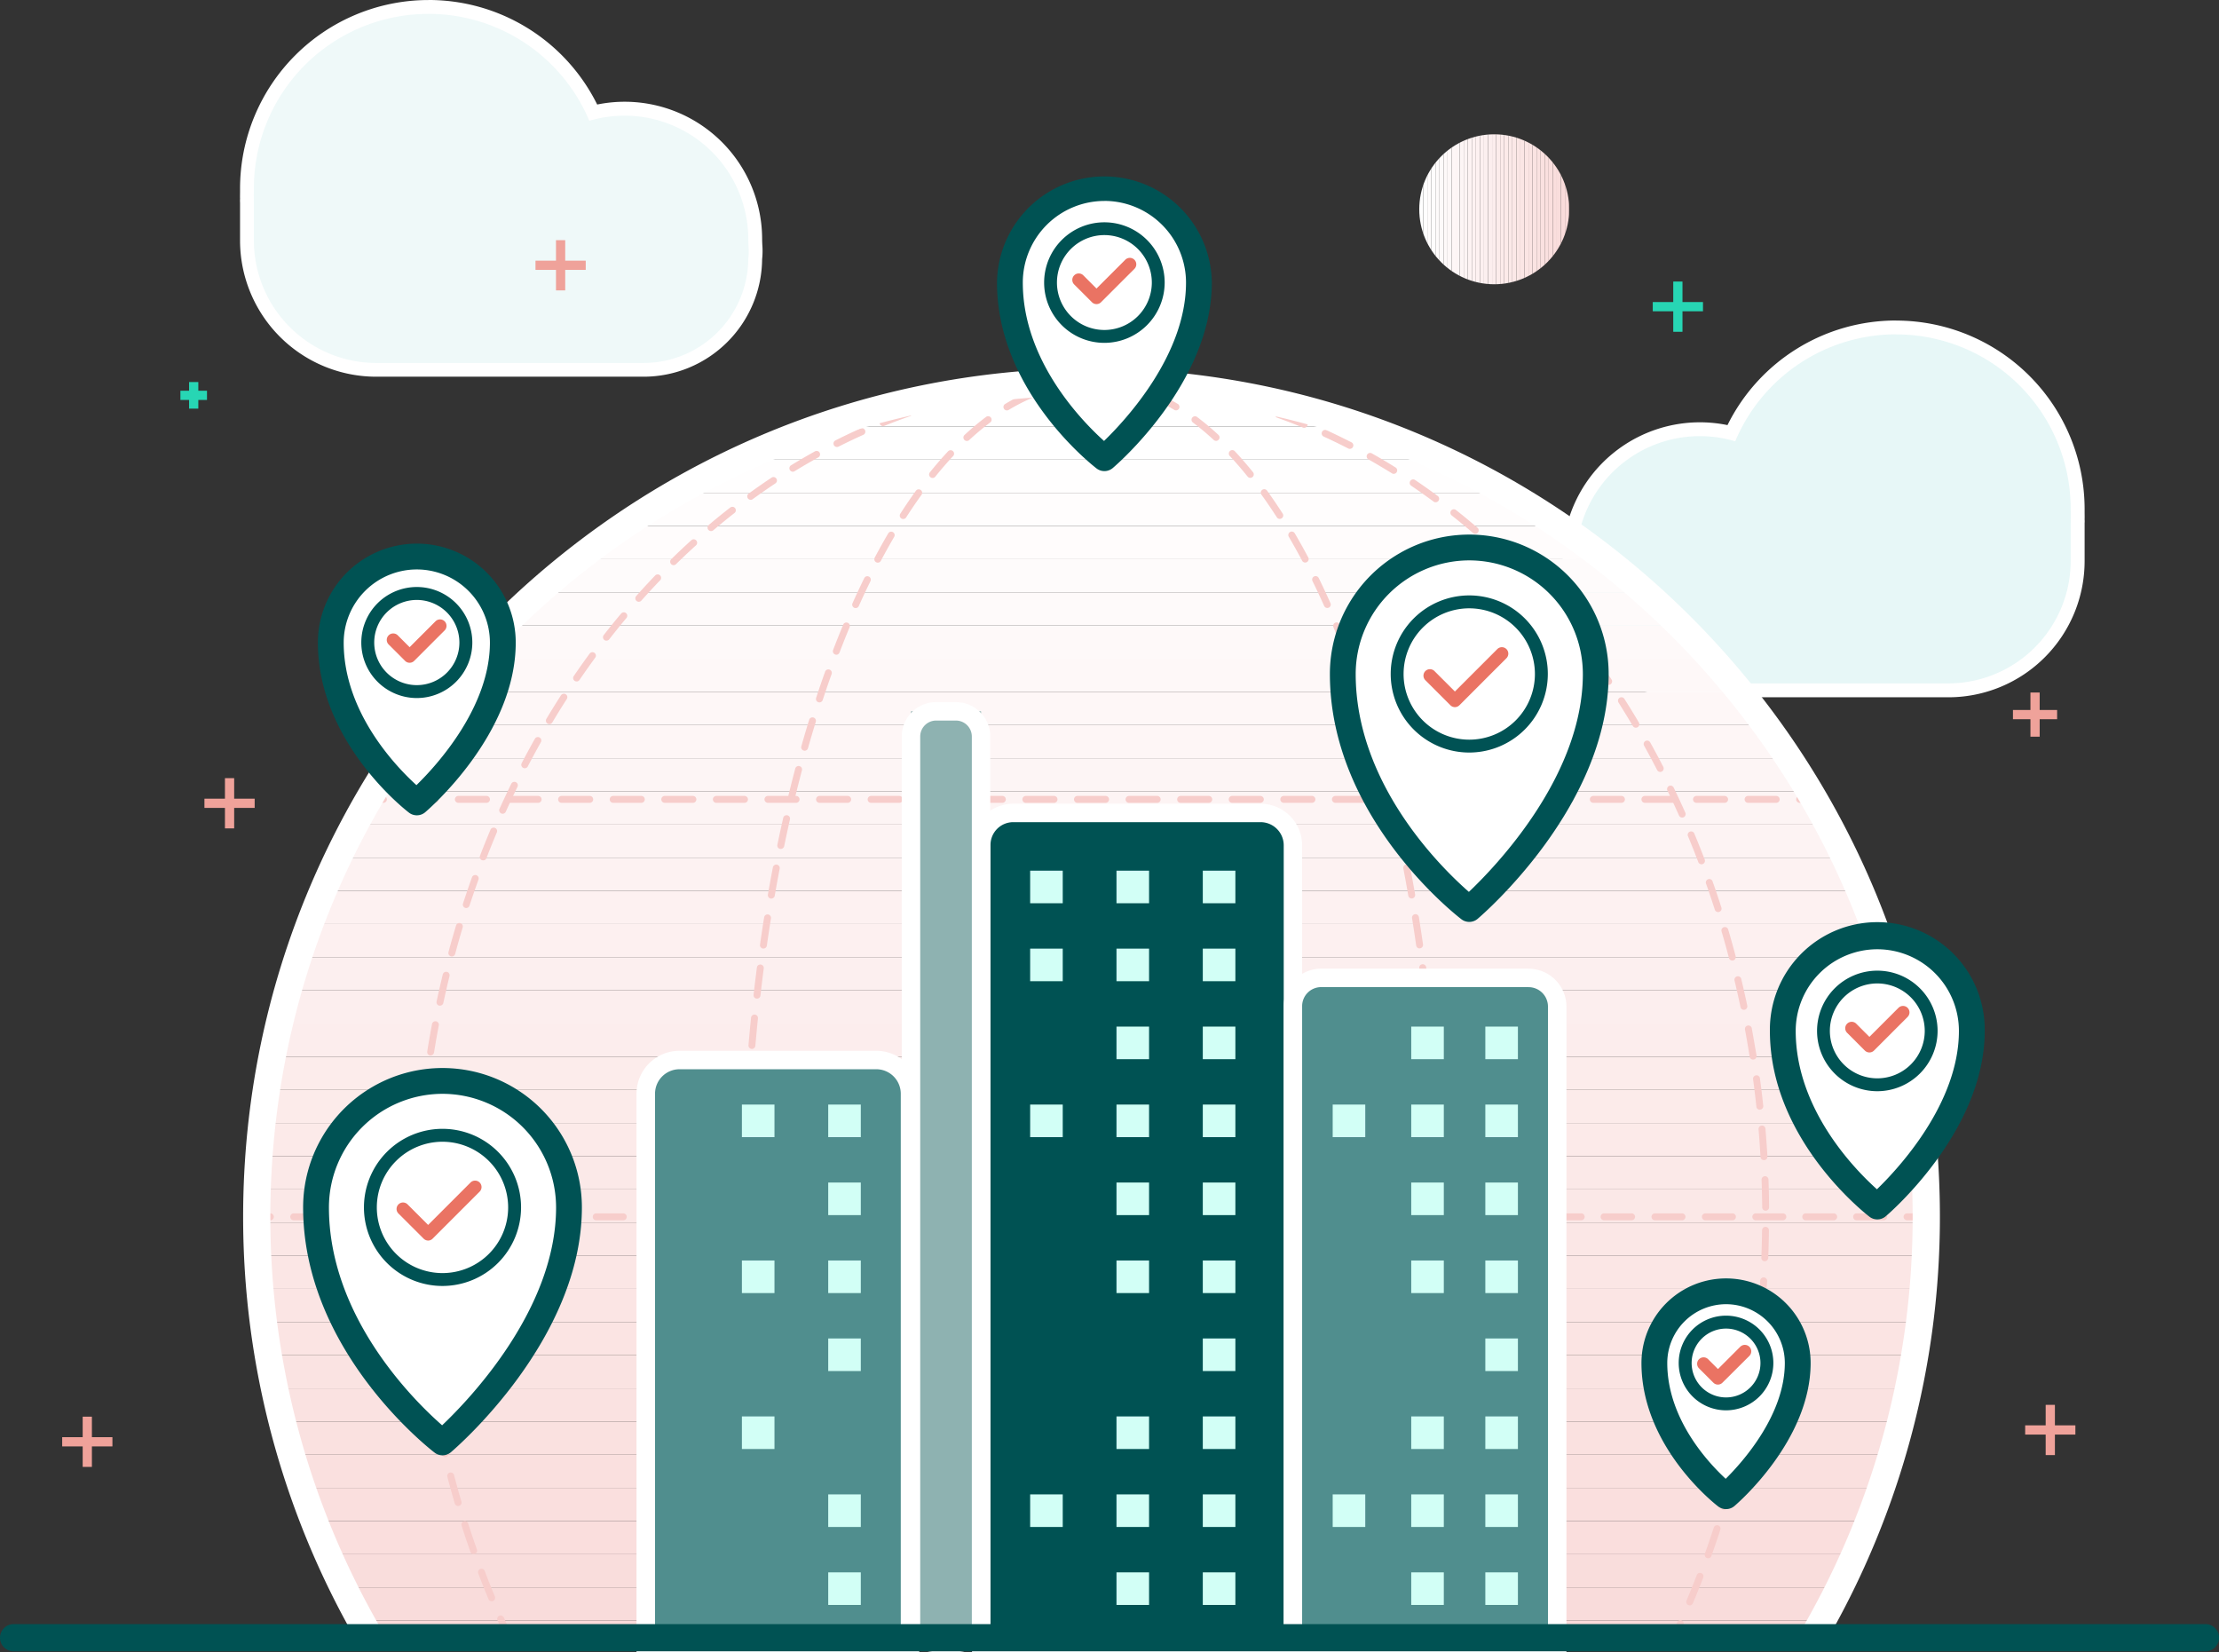 <svg viewBox="0 0 1399.09 1041.63" xmlns="http://www.w3.org/2000/svg" xmlns:xlink="http://www.w3.org/1999/xlink"><rect x="0" y="0" width="1399.09" height="1041.63" fill="#333333" stroke="none"/><clipPath id="a"><path d="m231.73 1029.32a523.89 523.89 0 0 1 -69.85-262.19c0-290.69 235.64-526.34 526.33-526.34s526.33 235.65 526.33 526.34a523.88 523.88 0 0 1 -70.5 263.31"/></clipPath><clipPath id="b"><circle cx="942.12" cy="131.94" r="47.27"/></clipPath><path d="m1059.83 435.23a70.41 70.41 0 0 1 -70.32-70 44.31 44.31 0 0 1 -.13-8.44c.06-1.28.13-2.56.13-3.86a82.31 82.31 0 0 1 102.12-79.87 114.4 114.4 0 0 1 218.37 47.78v2.24c0 1.44.06 2.94 0 4.47a10.93 10.93 0 0 1 0 2v.48 23.77a81.54 81.54 0 0 1 -81.44 81.45z" fill="#e7f7f7"/><path d="m1195.58 210.82a110 110 0 0 1 110 110c0 2.33.14 4.63 0 6.92a11.28 11.28 0 0 1 0 2.25v23.77a77.31 77.31 0 0 1 -77.08 77.08h-168.67a66.15 66.15 0 0 1 -66-65.95c-.6-3.91 0-7.91 0-12a77.94 77.94 0 0 1 100.24-74.67 110 110 0 0 1 101.47-67.44m0-8.72a118.51 118.51 0 0 0 -106.35 65.94 86.62 86.62 0 0 0 -104 84.89c0 1.15-.06 2.36-.13 3.64a49.33 49.33 0 0 0 .13 9 74.77 74.77 0 0 0 74.68 74.06h168.69a85.9 85.9 0 0 0 85.8-85.81v-23.78-.18a15.37 15.37 0 0 0 0-2.39c.06-1.56 0-3 0-4.45 0-.71 0-1.43 0-2.15a118.88 118.88 0 0 0 -118.78-118.73z" fill="#fff"/><path d="m237.15 233.13a81.53 81.53 0 0 1 -81.44-81.44v-23.77a3.64 3.64 0 0 0 0-.48 10.93 10.93 0 0 1 0-2c-.07-1.54 0-3 0-4.48 0-.74 0-1.49 0-2.23a114.4 114.4 0 0 1 218.29-47.73 82.31 82.31 0 0 1 102.12 79.88c0 1.29.07 2.58.13 3.85a43.51 43.51 0 0 1 -.13 8.44 70.4 70.4 0 0 1 -70.32 70z" fill="#eff9f9"/><path d="m270.09 8.73a110 110 0 0 1 101.47 67.43 78 78 0 0 1 100.24 74.68c0 4.07.6 8.07 0 12a66.15 66.15 0 0 1 -66 66h-168.65a77.31 77.31 0 0 1 -77.08-77.08v-23.84a11.38 11.38 0 0 1 0-2.26c-.14-2.29 0-4.59 0-6.91a110 110 0 0 1 110-110m0-8.73a118.88 118.88 0 0 0 -118.72 118.73v2.14c0 1.43-.06 2.89 0 4.45a15.37 15.37 0 0 0 0 2.39v.25 23.71a85.9 85.9 0 0 0 85.8 85.8h168.69a74.76 74.76 0 0 0 74.68-74.05 48.46 48.46 0 0 0 .13-9c-.06-1.29-.12-2.49-.12-3.64a86.67 86.67 0 0 0 -104-84.9 118.51 118.51 0 0 0 -106.44-65.9z" fill="#fff"/><g clip-path="url(#a)"><path d="m161.88 240.79h1052.67v28.09h-1052.67z" fill="#fff"/><path d="m161.88 268.88h1052.67v20.91h-1052.67z" fill="#fff"/><path d="m161.88 289.79h1052.67v20.91h-1052.67z" fill="#fffefe"/><path d="m161.88 310.7h1052.67v20.91h-1052.67z" fill="#fffdfd"/><path d="m161.88 331.61h1052.67v20.91h-1052.67z" fill="#fffcfc"/><path d="m161.88 352.52h1052.67v20.91h-1052.67z" fill="#fefbfb"/><path d="m161.88 373.43h1052.67v20.91h-1052.67z" fill="#fefafa"/><path d="m161.88 394.34h1052.67v20.91h-1052.67z" fill="#fef9f9"/><path d="m161.88 415.25h1052.67v20.91h-1052.67z" fill="#fef8f8"/><path d="m161.88 436.16h1052.67v20.91h-1052.67z" fill="#fef7f7"/><path d="m161.88 457.07h1052.67v20.91h-1052.67z" fill="#fef6f6"/><path d="m161.88 477.99h1052.67v20.91h-1052.67z" fill="#fdf5f5"/><path d="m161.88 498.9h1052.67v20.91h-1052.67z" fill="#fdf4f4"/><path d="m161.88 519.81h1052.67v20.91h-1052.67z" fill="#fdf3f3"/><path d="m161.88 540.72h1052.67v20.91h-1052.67z" fill="#fdf2f2"/><path d="m161.88 561.63h1052.67v20.91h-1052.67z" fill="#fdf1f1"/><path d="m161.88 582.54h1052.67v20.91h-1052.67z" fill="#fdf0f0"/><path d="m161.88 603.45h1052.67v20.91h-1052.67z" fill="#fcefef"/><path d="m161.88 624.36h1052.67v20.91h-1052.67z" fill="#fceeee"/><path d="m161.88 645.27h1052.67v20.91h-1052.67z" fill="#fceded"/><path d="m161.88 666.18h1052.67v20.91h-1052.67z" fill="#fceceb"/><path d="m161.88 687.09h1052.67v20.91h-1052.67z" fill="#fcebea"/><path d="m161.88 708h1052.67v20.91h-1052.67z" fill="#fceae9"/><path d="m161.88 728.91h1052.67v20.91h-1052.67z" fill="#fbe9e8"/><path d="m161.88 749.82h1052.67v20.91h-1052.67z" fill="#fbe8e7"/><path d="m161.88 770.74h1052.67v20.91h-1052.67z" fill="#fbe7e6"/><path d="m161.88 791.65h1052.67v20.91h-1052.67z" fill="#fbe6e5"/><path d="m161.88 812.56h1052.67v20.91h-1052.67z" fill="#fbe5e4"/><path d="m161.88 833.47h1052.67v20.91h-1052.67z" fill="#fbe4e3"/><path d="m161.88 854.38h1052.67v20.91h-1052.67z" fill="#fae3e2"/><path d="m161.88 875.29h1052.67v20.91h-1052.67z" fill="#fae2e1"/><path d="m161.88 896.2h1052.67v20.91h-1052.67z" fill="#fae1e0"/><path d="m161.88 917.11h1052.67v20.91h-1052.67z" fill="#fae0df"/><path d="m161.88 938.02h1052.67v20.91h-1052.67z" fill="#fadfde"/><path d="m161.88 958.93h1052.67v20.91h-1052.67z" fill="#fadedd"/><path d="m161.88 979.84h1052.67v20.91h-1052.67z" fill="#f9dddc"/><path d="m161.88 1000.75h1052.67v20.91h-1052.67z" fill="#f9dcdb"/><path d="m161.88 1021.66h1052.67v8.77h-1052.67z" fill="#f9dbda"/></g><path d="m498.76 1032.5a2.19 2.19 0 0 1 -2.12-1.67c-.68-2.82-1.34-5.65-2-8.51a2.18 2.18 0 0 1 4.25-1c.66 2.83 1.32 5.65 2 8.46a2.18 2.18 0 0 1 -1.62 2.63 2.22 2.22 0 0 1 -.51.09z" fill="#f7cdcb"/><path d="m882.79 1009.9a2.4 2.4 0 0 1 -.46 0 2.18 2.18 0 0 1 -1.68-2.59q1.8-8.4 3.48-17a2.18 2.18 0 1 1 4.28.83q-1.68 8.63-3.49 17.06a2.19 2.19 0 0 1 -2.13 1.7zm-389.16 0a2.18 2.18 0 0 1 -2.13-1.72q-1.81-8.45-3.49-17.07a2.18 2.18 0 1 1 4.28-.83q1.68 8.58 3.47 17a2.17 2.17 0 0 1 -1.67 2.59 1.85 1.85 0 0 1 -.46.02zm395.31-31.25h-.39a2.19 2.19 0 0 1 -1.76-2.54q1.53-8.46 2.94-17.09a2.18 2.18 0 1 1 4.3.71q-1.41 8.65-2.94 17.16a2.18 2.18 0 0 1 -2.15 1.75zm-401.46 0a2.18 2.18 0 0 1 -2.15-1.79q-1.53-8.51-2.94-17.16a2.18 2.18 0 1 1 4.3-.7q1.41 8.61 2.94 17.09a2.19 2.19 0 0 1 -1.77 2.53zm406.64-31.42h-.33a2.19 2.19 0 0 1 -1.84-2.48q1.27-8.52 2.43-17.17a2.18 2.18 0 1 1 4.32.57q-1.16 8.68-2.43 17.24a2.18 2.18 0 0 1 -2.15 1.82zm-411.82 0a2.17 2.17 0 0 1 -2.15-1.86q-1.27-8.55-2.43-17.24a2.18 2.18 0 0 1 4.32-.57q1.15 8.65 2.42 17.17a2.18 2.18 0 0 1 -1.83 2.48 1.83 1.83 0 0 1 -.33-.01zm416.06-31.56h-.26a2.18 2.18 0 0 1 -1.91-2.42q1-8.57 1.94-17.24a2.18 2.18 0 1 1 4.34.46q-.91 8.7-1.94 17.29a2.2 2.2 0 0 1 -2.17 1.88zm-420.3 0a2.19 2.19 0 0 1 -2.17-1.92q-1-8.58-1.94-17.29a2.18 2.18 0 0 1 4.34-.46q.91 8.67 1.94 17.23a2.19 2.19 0 0 1 -1.91 2.43zm-3.36-31.67a2.18 2.18 0 0 1 -2.17-2q-.79-8.61-1.47-17.33a2.18 2.18 0 0 1 2-2.35 2.23 2.23 0 0 1 2.34 2q.69 8.69 1.47 17.27a2.19 2.19 0 0 1 -2 2.38zm427 0h-.2a2.18 2.18 0 0 1 -2-2.37c.52-5.73 1-11.49 1.46-17.29a2.16 2.16 0 0 1 2.35-2 2.18 2.18 0 0 1 2 2.34q-.69 8.73-1.48 17.35a2.18 2.18 0 0 1 -2.11 1.97zm-429.51-31.78a2.18 2.18 0 0 1 -2.17-2q-.57-8.64-1-17.37a2.18 2.18 0 0 1 2.06-2.29 2.14 2.14 0 0 1 2.3 2.06q.45 8.71 1 17.31a2.17 2.17 0 0 1 -2 2.32zm432 0h-.15a2.18 2.18 0 0 1 -2-2.32q.56-8.61 1-17.32a2.18 2.18 0 1 1 4.35.23q-.45 8.73-1 17.38a2.18 2.18 0 0 1 -2.16 2.01zm-433.68-31.8a2.17 2.17 0 0 1 -2.17-2.09c-.24-5.78-.43-11.57-.58-17.4a2.18 2.18 0 0 1 4.36-.11q.22 8.7.58 17.33a2.2 2.2 0 0 1 -2.1 2.27zm435.4 0h-.09a2.18 2.18 0 0 1 -2.09-2.27c.22-5.75.42-11.53.57-17.34a2.22 2.22 0 0 1 2.24-2.12 2.17 2.17 0 0 1 2.12 2.24q-.23 8.75-.57 17.39a2.18 2.18 0 0 1 -2.18 2.05zm-436.27-31.83a2.19 2.19 0 0 1 -2.18-2.15q-.13-8.67-.14-17.41a2.17 2.17 0 0 1 2.17-2.18 2.18 2.18 0 0 1 2.18 2.18q0 8.7.14 17.34a2.18 2.18 0 0 1 -2.15 2.22zm437.14-.07a2.19 2.19 0 0 1 -2.15-2.21q.12-8.65.14-17.35a2.18 2.18 0 0 1 2.18-2.18 2.17 2.17 0 0 1 2.15 2.22q0 8.74-.14 17.41a2.18 2.18 0 0 1 -2.18 2.11zm-437.22-31.79a2.18 2.18 0 0 1 -2.16-2.21q.08-8.73.28-17.4a2.26 2.26 0 0 1 2.22-2.12 2.19 2.19 0 0 1 2.13 2.23q-.21 8.64-.29 17.35a2.19 2.19 0 0 1 -2.18 2.15zm437.3-.08a2.18 2.18 0 0 1 -2.18-2.16q-.09-8.72-.29-17.34a2.19 2.19 0 0 1 4.37-.11q.19 8.67.28 17.4a2.18 2.18 0 0 1 -2.16 2.21zm-436.59-31.77h-.08a2.19 2.19 0 0 1 -2.1-2.26q.3-8.73.72-17.39a2.12 2.12 0 0 1 2.29-2.08 2.19 2.19 0 0 1 2.07 2.29q-.42 8.63-.72 17.33a2.19 2.19 0 0 1 -2.18 2.11zm435.88-.08a2.18 2.18 0 0 1 -2.18-2.1q-.3-8.72-.72-17.34a2.18 2.18 0 0 1 2.07-2.28 2.24 2.24 0 0 1 2.29 2.07q.42 8.65.72 17.39a2.18 2.18 0 0 1 -2.1 2.26zm-434.37-31.75h-.14a2.19 2.19 0 0 1 -2-2.31c.35-5.83.74-11.61 1.17-17.38a2.18 2.18 0 1 1 4.35.33q-.68 8.61-1.16 17.31a2.18 2.18 0 0 1 -2.22 2.05zm432.86-.05a2.19 2.19 0 0 1 -2.18-2.06q-.53-8.68-1.17-17.3a2.18 2.18 0 0 1 4.35-.33q.65 8.64 1.18 17.37a2.19 2.19 0 0 1 -2.05 2.31zm-430.53-31.73h-.19a2.17 2.17 0 0 1 -2-2.36q.75-8.71 1.63-17.33a2.18 2.18 0 0 1 4.34.44q-.87 8.58-1.63 17.27a2.18 2.18 0 0 1 -2.15 1.98zm428.19-.07a2.19 2.19 0 0 1 -2.17-2q-.75-8.69-1.62-17.27a2.18 2.18 0 0 1 4.34-.45q.87 8.63 1.63 17.34a2.17 2.17 0 0 1 -2 2.36zm-425-31.63h-.25a2.17 2.17 0 0 1 -1.92-2.41q1-8.7 2.11-17.29a2.18 2.18 0 0 1 4.32.56q-1.11 8.55-2.09 17.22a2.19 2.19 0 0 1 -2.18 1.92zm421.83-.08a2.18 2.18 0 0 1 -2.17-1.93q-1-8.67-2.1-17.22a2.18 2.18 0 0 1 4.33-.56q1.11 8.58 2.11 17.29a2.19 2.19 0 0 1 -1.92 2.41zm-417.78-31.49a1.63 1.63 0 0 1 -.31 0 2.18 2.18 0 0 1 -1.85-2.46q1.24-8.68 2.6-17.22a2.18 2.18 0 0 1 4.31.68q-1.37 8.5-2.59 17.16a2.19 2.19 0 0 1 -2.16 1.84zm413.71-.07a2.19 2.19 0 0 1 -2.16-1.93q-1.23-8.64-2.59-17.15a2.18 2.18 0 0 1 4.31-.68q1.35 8.53 2.6 17.22a2.18 2.18 0 0 1 -1.85 2.46 1.63 1.63 0 0 1 -.31.05zm-408.73-31.44a2.43 2.43 0 0 1 -.38 0 2.18 2.18 0 0 1 -1.78-2.52q1.5-8.64 3.13-17.13a2.18 2.18 0 1 1 4.29.82q-1.62 8.45-3.12 17.06a2.17 2.17 0 0 1 -2.14 1.77zm403.75-.07a2.18 2.18 0 0 1 -2.15-1.8q-1.48-8.61-3.11-17.06a2.18 2.18 0 1 1 4.28-.83q1.64 8.49 3.14 17.14a2.19 2.19 0 0 1 -1.78 2.52 2.43 2.43 0 0 1 -.38.03zm-397.81-31.23a2.25 2.25 0 0 1 -.44 0 2.19 2.19 0 0 1 -1.7-2.58q1.78-8.61 3.69-17a2.18 2.18 0 0 1 4.25 1q-1.89 8.37-3.66 16.94a2.19 2.19 0 0 1 -2.14 1.64zm391.86-.07a2.18 2.18 0 0 1 -2.13-1.74c-1.18-5.7-2.41-11.36-3.67-16.94a2.18 2.18 0 0 1 4.26-1q1.9 8.43 3.68 17a2.18 2.18 0 0 1 -1.69 2.58 2.28 2.28 0 0 1 -.45.1zm-384.88-31a2.37 2.37 0 0 1 -.52-.06 2.18 2.18 0 0 1 -1.6-2.64q2.07-8.55 4.28-16.89a2.18 2.18 0 0 1 4.22 1.11q-2.2 8.31-4.26 16.81a2.19 2.19 0 0 1 -2.12 1.66zm377.9-.08a2.18 2.18 0 0 1 -2.11-1.66q-2.07-8.5-4.27-16.81a2.18 2.18 0 0 1 1.56-2.66 2.15 2.15 0 0 1 2.66 1.55q2.21 8.34 4.28 16.89a2.17 2.17 0 0 1 -1.6 2.63 2.31 2.31 0 0 1 -.52.02zm-369.81-30.75a2 2 0 0 1 -.59-.09 2.18 2.18 0 0 1 -1.51-2.69q2.4-8.47 4.94-16.72a2.18 2.18 0 0 1 4.17 1.29q-2.52 8.19-4.91 16.62a2.19 2.19 0 0 1 -2.1 1.59zm361.72-.07a2.19 2.19 0 0 1 -2.1-1.59c-1.56-5.53-3.21-11.12-4.91-16.62a2.18 2.18 0 0 1 4.17-1.29c1.71 5.54 3.37 11.16 4.94 16.72a2.18 2.18 0 0 1 -1.51 2.69 2 2 0 0 1 -.59.09zm-352.41-30.4a2.25 2.25 0 0 1 -.68-.11 2.18 2.18 0 0 1 -1.39-2.76c1.83-5.57 3.73-11.12 5.65-16.49a2.18 2.18 0 0 1 4.11 1.47c-1.91 5.34-3.8 10.85-5.62 16.39a2.19 2.19 0 0 1 -2.07 1.5zm343.1-.07a2.17 2.17 0 0 1 -2.07-1.5c-1.83-5.54-3.72-11.05-5.63-16.39a2.18 2.18 0 1 1 4.11-1.47c1.92 5.37 3.83 10.92 5.66 16.49a2.19 2.19 0 0 1 -1.39 2.76 2.35 2.35 0 0 1 -.68.11zm-332.44-30a2.14 2.14 0 0 1 -.78-.14 2.19 2.19 0 0 1 -1.26-2.82c2.1-5.49 4.28-10.94 6.47-16.2a2.18 2.18 0 0 1 4 1.68c-2.18 5.22-4.34 10.63-6.42 16.08a2.19 2.19 0 0 1 -2.01 1.44zm321.77-.07a2.19 2.19 0 0 1 -2-1.4c-2.06-5.41-4.23-10.82-6.42-16.08a2.18 2.18 0 0 1 4-1.68c2.21 5.31 4.38 10.76 6.47 16.2a2.19 2.19 0 0 1 -1.26 2.82 2.14 2.14 0 0 1 -.79.18zm-309.58-29.32a2.16 2.16 0 0 1 -.89-.19 2.19 2.19 0 0 1 -1.1-2.89c2.4-5.35 4.89-10.67 7.4-15.8a2.18 2.18 0 1 1 3.92 1.92c-2.49 5.08-5 10.36-7.34 15.67a2.18 2.18 0 0 1 -1.99 1.29zm297.39-.07a2.18 2.18 0 0 1 -2-1.29c-2.39-5.32-4.85-10.59-7.35-15.67a2.18 2.18 0 1 1 3.92-1.92c2.51 5.12 5 10.44 7.41 15.81a2.18 2.18 0 0 1 -2 3.07zm-283.44-28.57a2.18 2.18 0 0 1 -1.93-3.2c2.77-5.21 5.63-10.34 8.51-15.26a2.18 2.18 0 1 1 3.76 2.21c-2.85 4.86-5.68 9.94-8.41 15.09a2.18 2.18 0 0 1 -1.93 1.16zm269.49-.07a2.2 2.2 0 0 1 -1.94-1.16c-2.73-5.15-5.56-10.23-8.41-15.09a2.18 2.18 0 1 1 3.76-2.21c2.88 4.92 5.75 10.05 8.51 15.26a2.19 2.19 0 0 1 -.9 2.95 2.23 2.23 0 0 1 -1.02.25zm-253.46-27.45a2.23 2.23 0 0 1 -1.18-.34 2.18 2.18 0 0 1 -.65-3c3.21-5 6.52-9.88 9.83-14.46a2.18 2.18 0 0 1 3.54 2.55c-3.27 4.52-6.53 9.32-9.7 14.27a2.18 2.18 0 0 1 -1.84.98zm237.42-.07a2.17 2.17 0 0 1 -1.84-1c-3.18-4.94-6.44-9.74-9.71-14.26a2.18 2.18 0 0 1 3.54-2.56c3.31 4.59 6.62 9.46 9.84 14.46a2.18 2.18 0 0 1 -1.83 3.36zm-218.9-25.81a2.14 2.14 0 0 1 -1.37-.48 2.18 2.18 0 0 1 -.33-3.07c3.75-4.66 7.61-9.12 11.47-13.25a2.18 2.18 0 0 1 3.19 3c-3.79 4.05-7.58 8.43-11.26 13a2.17 2.17 0 0 1 -1.7.8zm200.33-.06a2.18 2.18 0 0 1 -1.7-.81c-3.7-4.6-7.49-9-11.26-13a2.18 2.18 0 0 1 3.19-3c3.84 4.12 7.7 8.57 11.47 13.25a2.18 2.18 0 0 1 -1.7 3.55zm-178.71-23.26a2.18 2.18 0 0 1 -1.49-3.78 173.22 173.22 0 0 1 13.46-11.29 2.19 2.19 0 1 1 2.63 3.49 164.5 164.5 0 0 0 -13.12 11 2.16 2.16 0 0 1 -1.48.58zm157.12-.06a2.19 2.19 0 0 1 -1.49-.58 167 167 0 0 0 -13.12-11 2.18 2.18 0 0 1 2.62-3.49 173.69 173.69 0 0 1 13.47 11.29 2.18 2.18 0 0 1 -1.48 3.78zm-131.87-19.2a2.18 2.18 0 0 1 -1.13-4.05 121.7 121.7 0 0 1 15.69-8 2.18 2.18 0 1 1 1.69 4 118.75 118.75 0 0 0 -15.12 7.73 2.1 2.1 0 0 1 -1.13.32zm106.6-.05a2.15 2.15 0 0 1 -1.12-.31 119 119 0 0 0 -15.15-7.73 2.18 2.18 0 0 1 1.69-4 121.86 121.86 0 0 1 15.71 8 2.18 2.18 0 0 1 -1.13 4.05zm-77.56-12.51a2.18 2.18 0 0 1 -.56-4.29 98.15 98.15 0 0 1 17.42-3 2.18 2.18 0 1 1 .35 4.35 93.13 93.13 0 0 0 -16.65 2.86 2.15 2.15 0 0 1 -.56.08zm48.5 0a2.24 2.24 0 0 1 -.57-.08 93.61 93.61 0 0 0 -16.63-2.84 2.18 2.18 0 0 1 -2-2.34 2.15 2.15 0 0 1 2.35-2 97.12 97.12 0 0 1 17.41 3 2.18 2.18 0 0 1 -.55 4.29z" fill="#f7cdcb"/><path d="m877.52 1033.09a2.31 2.31 0 0 1 -.52-.06 2.18 2.18 0 0 1 -1.61-2.63c.68-2.8 1.34-5.63 2-8.47a2.18 2.18 0 0 1 4.25 1c-.66 2.85-1.33 5.69-2 8.5a2.17 2.17 0 0 1 -2.12 1.66z" fill="#f7cdcb"/><path d="m319.3 1030.78a2.19 2.19 0 0 1 -2-1.26c-1.22-2.65-2.43-5.3-3.62-8a2.18 2.18 0 1 1 4-1.77c1.18 2.65 2.37 5.29 3.59 7.91a2.19 2.19 0 0 1 -1.06 2.9 2.15 2.15 0 0 1 -.91.22z" fill="#f7cdcb"/><path d="m1065.37 1012.09a2.1 2.1 0 0 1 -.84-.17 2.2 2.2 0 0 1 -1.17-2.86c2.21-5.26 4.39-10.66 6.48-16.07a2.16 2.16 0 0 1 2.82-1.25 2.19 2.19 0 0 1 1.25 2.82c-2.1 5.45-4.3 10.9-6.53 16.19a2.17 2.17 0 0 1 -2.01 1.34zm-755.37-2.57a2.17 2.17 0 0 1 -2-1.35c-2.22-5.35-4.39-10.81-6.45-16.21a2.18 2.18 0 1 1 4.08-1.55c2 5.36 4.19 10.78 6.4 16.09a2.18 2.18 0 0 1 -1.18 2.85 2.07 2.07 0 0 1 -.85.17zm767-27.16a2.33 2.33 0 0 1 -.73-.12 2.18 2.18 0 0 1 -1.32-2.79c1.94-5.43 3.82-11 5.6-16.41a2.18 2.18 0 0 1 4.15 1.35c-1.79 5.5-3.69 11.06-5.64 16.53a2.18 2.18 0 0 1 -2.13 1.44zm-778.36-2.6a2.18 2.18 0 0 1 -2.06-1.46c-1.92-5.44-3.79-11-5.56-16.54a2.18 2.18 0 0 1 4.15-1.33c1.76 5.49 3.62 11 5.52 16.42a2.17 2.17 0 0 1 -1.33 2.78 2 2 0 0 1 -.79.13zm788.3-27.7a1.94 1.94 0 0 1 -.62-.09 2.18 2.18 0 0 1 -1.47-2.71c1.65-5.54 3.24-11.15 4.73-16.68a2.18 2.18 0 1 1 4.21 1.13c-1.5 5.57-3.1 11.22-4.76 16.8a2.18 2.18 0 0 1 -2.16 1.55zm-798.1-2.63a2.19 2.19 0 0 1 -2.1-1.57c-1.63-5.55-3.2-11.2-4.68-16.81a2.18 2.18 0 0 1 4.22-1.11c1.47 5.57 3 11.18 4.65 16.69a2.18 2.18 0 0 1 -1.48 2.71 2.15 2.15 0 0 1 -.68.09zm806.44-28.15a2.31 2.31 0 0 1 -.52-.06 2.18 2.18 0 0 1 -1.6-2.64c1.36-5.62 2.66-11.3 3.85-16.9a2.18 2.18 0 1 1 4.27.91c-1.21 5.64-2.51 11.37-3.89 17a2.17 2.17 0 0 1 -2.18 1.69zm-814.64-2.66a2.18 2.18 0 0 1 -2.12-1.68c-1.34-5.62-2.62-11.35-3.81-17a2.18 2.18 0 0 1 4.27-.89c1.18 5.63 2.45 11.31 3.79 16.9a2.18 2.18 0 0 1 -1.62 2.63 2.22 2.22 0 0 1 -.58.04zm821.37-28.52a2 2 0 0 1 -.41 0 2.17 2.17 0 0 1 -1.73-2.55c1.07-5.62 2.07-11.37 3-17.07a2.18 2.18 0 0 1 4.31.69c-.93 5.75-1.94 11.54-3 17.2a2.18 2.18 0 0 1 -2.24 1.73zm-828-2.67a2.18 2.18 0 0 1 -2.14-1.78c-1.05-5.69-2-11.47-2.94-17.2a2.18 2.18 0 1 1 4.31-.67c.89 5.68 1.88 11.43 2.92 17.08a2.18 2.18 0 0 1 -1.75 2.54 2.6 2.6 0 0 1 -.41.03zm833.12-28.8h-.3a2.19 2.19 0 0 1 -1.86-2.46c.79-5.71 1.51-11.5 2.14-17.21a2.18 2.18 0 0 1 4.33.48c-.63 5.75-1.35 11.58-2.15 17.32a2.18 2.18 0 0 1 -2.2 1.87zm-838.13-2.63a2.19 2.19 0 0 1 -2.16-1.89c-.76-5.71-1.46-11.54-2.08-17.32a2.18 2.18 0 0 1 4.34-.46c.61 5.74 1.31 11.53 2.06 17.2a2.17 2.17 0 0 1 -1.87 2.45zm841.71-29h-.19a2.2 2.2 0 0 1 -2-2.37c.51-5.73.94-11.55 1.29-17.28a2.18 2.18 0 0 1 4.36.26c-.36 5.78-.79 11.63-1.3 17.4a2.18 2.18 0 0 1 -2.2 1.93zm-845.15-2.67a2.19 2.19 0 0 1 -2.17-2c-.49-5.78-.9-11.64-1.23-17.41a2.18 2.18 0 0 1 4.36-.25c.32 5.74.73 11.55 1.22 17.29a2.2 2.2 0 0 1 -2 2.36zm847.16-29.16h-.08a2.17 2.17 0 0 1 -2.1-2.26c.23-5.72.38-11.55.45-17.33a2.19 2.19 0 0 1 2.18-2.15 2.17 2.17 0 0 1 2.15 2.21c-.07 5.81-.22 11.68-.45 17.44a2.18 2.18 0 0 1 -2.19 2.03zm-849-2.66a2.18 2.18 0 0 1 -2.18-2.11c-.2-5.78-.33-11.64-.38-17.44a2.19 2.19 0 0 1 2.17-2.2 2.19 2.19 0 0 1 2.18 2.16c.05 5.76.17 11.59.37 17.33a2.17 2.17 0 0 1 -2.1 2.26zm849.53-29.24a2.17 2.17 0 0 1 -2.18-2.16c-.06-5.74-.19-11.57-.39-17.33a2.18 2.18 0 0 1 2.1-2.26 2.21 2.21 0 0 1 2.26 2.1c.21 5.8.34 11.67.39 17.45a2.19 2.19 0 0 1 -2.16 2.2zm-849.87-2.64a2.19 2.19 0 0 1 -2.15-2.21c.07-5.78.23-11.64.46-17.44a2.12 2.12 0 0 1 2.26-2.1 2.19 2.19 0 0 1 2.1 2.27c-.23 5.76-.38 11.59-.46 17.32a2.18 2.18 0 0 1 -2.3 2.1zm848.81-29.23a2.18 2.18 0 0 1 -2.18-2.05c-.33-5.84-.75-11.66-1.22-17.29a2.18 2.18 0 1 1 4.34-.37c.48 5.68.9 11.53 1.24 17.41a2.18 2.18 0 0 1 -2 2.3zm-847.62-2.63h-.14a2.19 2.19 0 0 1 -2-2.32c.36-5.82.8-11.67 1.3-17.4a2.18 2.18 0 0 1 4.35.39c-.5 5.69-.94 11.5-1.3 17.28a2.18 2.18 0 0 1 -2.3 1.99zm845-29.14a2.19 2.19 0 0 1 -2.17-2c-.61-5.78-1.31-11.57-2.07-17.21a2.18 2.18 0 1 1 4.32-.58c.77 5.68 1.47 11.51 2.09 17.32a2.17 2.17 0 0 1 -1.94 2.4zm-842.35-2.63h-.24a2.17 2.17 0 0 1 -1.93-2.41c.64-5.77 1.36-11.6 2.16-17.31a2.18 2.18 0 1 1 4.32.6c-.79 5.67-1.51 11.46-2.15 17.2a2.18 2.18 0 0 1 -2.16 1.92zm838.1-29a2.19 2.19 0 0 1 -2.16-1.84c-.91-5.75-1.89-11.5-2.93-17.08a2.18 2.18 0 1 1 4.29-.8c1 5.63 2 11.41 3 17.2a2.19 2.19 0 0 1 -1.82 2.49zm-833.8-2.61a2.06 2.06 0 0 1 -.35 0 2.18 2.18 0 0 1 -1.8-2.51c.92-5.72 1.94-11.5 3-17.18a2.18 2.18 0 1 1 4.28.81c-1.07 5.64-2.08 11.39-3 17.07a2.18 2.18 0 0 1 -2.13 1.77zm828-28.75a2.17 2.17 0 0 1 -2.13-1.73c-1.18-5.63-2.46-11.32-3.8-16.91a2.19 2.19 0 0 1 4.25-1c1.34 5.63 2.63 11.36 3.82 17a2.2 2.2 0 0 1 -1.69 2.59 2.28 2.28 0 0 1 -.41.01zm-822.12-2.64a1.85 1.85 0 0 1 -.46 0 2.18 2.18 0 0 1 -1.67-2.59c1.21-5.66 2.52-11.39 3.89-17a2.18 2.18 0 1 1 4.24 1c-1.36 5.58-2.66 11.26-3.87 16.89a2.18 2.18 0 0 1 -2.13 1.7zm814.82-28.44a2.19 2.19 0 0 1 -2.11-1.63c-1.47-5.59-3-11.2-4.66-16.69a2.18 2.18 0 1 1 4.19-1.23c1.63 5.53 3.21 11.18 4.7 16.81a2.2 2.2 0 0 1 -1.56 2.67 2.68 2.68 0 0 1 -.56.09zm-807.34-2.56a2.24 2.24 0 0 1 -.57-.08 2.18 2.18 0 0 1 -1.54-2.67c1.51-5.63 3.12-11.28 4.77-16.79a2.18 2.18 0 1 1 4.18 1.25c-1.64 5.47-3.24 11.08-4.74 16.67a2.19 2.19 0 0 1 -2.1 1.62zm798.4-28a2.17 2.17 0 0 1 -2.08-1.51c-1.75-5.47-3.62-11-5.53-16.42a2.18 2.18 0 0 1 4.11-1.46c1.93 5.48 3.81 11 5.57 16.54a2.18 2.18 0 0 1 -1.41 2.75 2.16 2.16 0 0 1 -.66.1zm-789.28-2.54a2.06 2.06 0 0 1 -.68-.11 2.17 2.17 0 0 1 -1.39-2.74c1.8-5.53 3.7-11.09 5.64-16.52a2.18 2.18 0 1 1 4.11 1.47c-1.98 5.44-3.87 10.91-5.68 16.44a2.17 2.17 0 0 1 -2 1.46zm778.78-27.58a2.2 2.2 0 0 1 -2-1.4c-2.06-5.42-4.22-10.83-6.41-16.1a2.18 2.18 0 1 1 4-1.67c2.2 5.3 4.38 10.76 6.46 16.21a2.18 2.18 0 0 1 -1.26 2.82 2.11 2.11 0 0 1 -.84.14zm-768.1-2.46a2.11 2.11 0 0 1 -.78-.14 2.17 2.17 0 0 1 -1.25-2.82c2.09-5.42 4.29-10.87 6.53-16.19a2.18 2.18 0 1 1 4 1.69c-2.22 5.28-4.4 10.69-6.48 16.07a2.19 2.19 0 0 1 -2.07 1.39zm755.94-27a2.19 2.19 0 0 1 -2-1.3c-2.34-5.27-4.8-10.55-7.29-15.71a2.18 2.18 0 0 1 3.93-1.9c2.51 5.2 5 10.53 7.35 15.84a2.18 2.18 0 0 1 -2 3.07zm-743.69-2.42a2.24 2.24 0 0 1 -.9-.19 2.2 2.2 0 0 1 -1.09-2.89c2.39-5.29 4.89-10.61 7.42-15.8a2.18 2.18 0 1 1 3.92 1.91c-2.51 5.15-5 10.43-7.36 15.68a2.18 2.18 0 0 1 -1.99 1.29zm729.85-26.34a2.18 2.18 0 0 1 -1.94-1.18c-2.64-5.12-5.39-10.26-8.17-15.28a2.18 2.18 0 1 1 3.81-2.11c2.81 5 5.58 10.23 8.24 15.39a2.19 2.19 0 0 1 -.94 2.94 2.23 2.23 0 0 1 -1 .25zm-715.93-2.34a2.12 2.12 0 0 1 -1-.25 2.18 2.18 0 0 1 -.93-2.94c2.69-5.16 5.48-10.33 8.31-15.36a2.18 2.18 0 1 1 3.8 2.14c-2.8 5-5.58 10.12-8.24 15.23a2.18 2.18 0 0 1 -1.94 1.19zm700.52-25.57a2.2 2.2 0 0 1 -1.88-1.07c-2.93-5-6-9.92-9-14.77a2.18 2.18 0 0 1 3.68-2.34c3.11 4.88 6.18 9.89 9.12 14.89a2.18 2.18 0 0 1 -.76 3 2.23 2.23 0 0 1 -1.16.3zm-685-2.27a2.18 2.18 0 0 1 -1.87-3.3c3-5 6.08-10 9.2-14.84a2.18 2.18 0 1 1 3.67 2.36c-3.09 4.8-6.16 9.76-9.13 14.72a2.18 2.18 0 0 1 -1.84 1.07zm667.94-24.68a2.15 2.15 0 0 1 -1.81-1c-3.22-4.77-6.57-9.54-9.94-14.18a2.18 2.18 0 0 1 3.53-2.57c3.4 4.69 6.77 9.5 10 14.31a2.18 2.18 0 0 1 -.59 3 2.15 2.15 0 0 1 -1.16.45zm-650.77-2.18a2.13 2.13 0 0 1 -1.23-.38 2.18 2.18 0 0 1 -.57-3c3.27-4.8 6.67-9.6 10.09-14.26a2.18 2.18 0 0 1 3.51 2.58c-3.38 4.62-6.75 9.38-10 14.14a2.17 2.17 0 0 1 -1.77.93zm632.14-23.62a2.16 2.16 0 0 1 -1.73-.85c-3.51-4.55-7.15-9.1-10.81-13.53a2.18 2.18 0 0 1 3.36-2.78c3.7 4.46 7.36 9.05 10.9 13.65a2.18 2.18 0 0 1 -.39 3.06 2.22 2.22 0 0 1 -1.33.45zm-613.32-2.09a2.18 2.18 0 0 1 -1.72-3.52c3.59-4.61 7.28-9.18 11-13.59a2.18 2.18 0 1 1 3.34 2.81c-3.66 4.36-7.32 8.89-10.88 13.46a2.15 2.15 0 0 1 -1.74.8zm593.05-22.52a2.17 2.17 0 0 1 -1.64-.74c-3.77-4.38-7.77-8.65-11.67-12.82a2.18 2.18 0 0 1 3.17-3c4 4.17 7.92 8.51 11.78 12.9a2.18 2.18 0 0 1 -1.64 3.62zm-572.65-2a2.19 2.19 0 0 1 -1.63-3.64c3.88-4.35 7.87-8.67 11.85-12.83a2.18 2.18 0 1 1 3.15 3c-3.95 4.12-7.9 8.4-11.74 12.71a2.16 2.16 0 0 1 -1.63.75zm550.79-21.23a2.17 2.17 0 0 1 -1.53-.63c-4.1-4.07-8.32-8.09-12.53-11.95a2.18 2.18 0 1 1 3-3.21c4.25 3.9 8.51 7.95 12.65 12.06a2.18 2.18 0 0 1 -1.54 3.73zm-528.81-1.86a2.14 2.14 0 0 1 -1.55-.66 2.17 2.17 0 0 1 0-3.08c4.15-4.08 8.43-8.11 12.71-12a2.18 2.18 0 0 1 2.93 3.23c-4.24 3.84-8.47 7.84-12.59 11.87a2.17 2.17 0 0 1 -1.5.64zm505.39-19.78a2.19 2.19 0 0 1 -1.42-.52c-4.37-3.76-8.86-7.46-13.34-11a2.18 2.18 0 1 1 2.7-3.42c4.54 3.59 9.07 7.33 13.49 11.12a2.18 2.18 0 0 1 .23 3.07 2.15 2.15 0 0 1 -1.66.75zm-481.84-1.71a2.18 2.18 0 0 1 -1.41-3.84c4.43-3.77 9-7.48 13.55-11a2.18 2.18 0 1 1 2.68 3.44c-4.51 3.52-9 7.2-13.41 10.92a2.16 2.16 0 0 1 -1.41.48zm456.91-18.15a2.17 2.17 0 0 1 -1.29-.43c-4.63-3.41-9.39-6.77-14.13-10a2.18 2.18 0 1 1 2.44-3.62c4.79 3.23 9.6 6.62 14.28 10.07a2.18 2.18 0 0 1 -1.3 3.94zm-431.86-1.55a2.18 2.18 0 0 1 -1.28-3.95c4.69-3.42 9.52-6.77 14.35-10a2.18 2.18 0 1 1 2.41 3.63c-4.77 3.18-9.55 6.5-14.2 9.88a2.16 2.16 0 0 1 -1.28.44zm405.49-16.35a2.12 2.12 0 0 1 -1.15-.33c-4.88-3-9.88-6-14.88-8.81a2.18 2.18 0 0 1 2.15-3.8c5 2.84 10.11 5.84 15 8.91a2.18 2.18 0 0 1 -1.15 4zm-379-1.38a2.18 2.18 0 0 1 -1.14-4c5-3.06 10.07-6 15.14-8.84a2.18 2.18 0 0 1 2.11 3.82c-5 2.78-10.05 5.72-15 8.74a2.26 2.26 0 0 1 -1.11.28zm351.28-14.38a2.22 2.22 0 0 1 -1-.24c-5.11-2.63-10.33-5.16-15.5-7.53a2.18 2.18 0 0 1 1.81-4c5.24 2.4 10.51 5 15.68 7.62a2.18 2.18 0 0 1 -1 4.12zm-323.39-1.2a2.18 2.18 0 0 1 -1-4.13c5.21-2.64 10.53-5.17 15.8-7.54a2.18 2.18 0 1 1 1.79 4c-5.22 2.34-10.47 4.85-15.62 7.45a2.22 2.22 0 0 1 -.97.22zm294.55-12.1a2.2 2.2 0 0 1 -.83-.17c-5.32-2.19-10.74-4.27-16.11-6.18a2.18 2.18 0 0 1 1.47-4.11c5.43 1.94 10.92 4 16.3 6.26a2.18 2.18 0 0 1 -.83 4.2zm-265.49-1.07a2.18 2.18 0 0 1 -.81-4.21c5.39-2.17 10.9-4.24 16.37-6.14a2.18 2.18 0 1 1 1.43 4.12c-5.4 1.88-10.84 3.92-16.18 6.07a2.09 2.09 0 0 1 -.81.16zm235.56-9.74a2.05 2.05 0 0 1 -.65-.1c-5.49-1.71-11.08-3.31-16.62-4.74a2.18 2.18 0 0 1 1.09-4.23c5.61 1.46 11.27 3.07 16.83 4.8a2.19 2.19 0 0 1 -.65 4.27zm-205.52-.89a2.18 2.18 0 0 1 -.63-4.26c5.53-1.68 11.19-3.25 16.82-4.66a2.18 2.18 0 1 1 1.06 4.23c-5.56 1.4-11.15 2.94-16.62 4.6a2.28 2.28 0 0 1 -.63.09zm174.7-7.27a1.88 1.88 0 0 1 -.47-.05c-5.6-1.2-11.32-2.29-17-3.22a2.18 2.18 0 1 1 .71-4.3c5.74.94 11.54 2 17.21 3.26a2.18 2.18 0 0 1 -.45 4.31zm-143.9-.57a2.18 2.18 0 0 1 -.44-4.32c5.68-1.18 11.47-2.23 17.2-3.12a2.18 2.18 0 0 1 .67 4.31c-5.66.88-11.37 1.92-17 3.08a2.28 2.28 0 0 1 -.43.09zm112.38-4.67h-.27c-5.69-.68-11.47-1.24-17.19-1.64a2.19 2.19 0 0 1 -2-2.33 2.16 2.16 0 0 1 2.33-2c5.79.4 11.64 1 17.41 1.66a2.18 2.18 0 0 1 -.26 4.35zm-80.95-.32a2.18 2.18 0 0 1 -.24-4.34c5.75-.65 11.61-1.17 17.42-1.54a2.21 2.21 0 0 1 2.32 2.05 2.19 2.19 0 0 1 -2 2.31c-5.74.36-11.53.87-17.21 1.51zm49.18-2h-.06c-3.38-.1-6.76-.14-10.16-.15q-3.57 0-7.12.08a2.22 2.22 0 0 1 -2.23-2.14 2.19 2.19 0 0 1 2.14-2.22c2.46-.06 4.94-.08 7.39-.08q5.07 0 10.11.15a2.18 2.18 0 0 1 -.07 4.36z" fill="#f7cdcb"/><path d="m1055.73 1033.75a2.1 2.1 0 0 1 -.93-.21 2.17 2.17 0 0 1 -1-2.9c1.23-2.61 2.44-5.25 3.64-7.89a2.18 2.18 0 1 1 4 1.79q-1.8 4-3.66 8a2.19 2.19 0 0 1 -2.05 1.21z" fill="#f7cdcb"/><path d="m1211 769.31h-8.73a2.19 2.19 0 0 1 0-4.37h8.73a2.19 2.19 0 0 1 0 4.37z" fill="#f7cdcb"/><path d="m1187.81 769.31h-17.34a2.19 2.19 0 0 1 0-4.37h17.34a2.19 2.19 0 0 1 0 4.37zm-31.79 0h-17.33a2.19 2.19 0 1 1 0-4.37h17.31a2.19 2.19 0 1 1 0 4.37zm-31.78 0h-17.34a2.19 2.19 0 0 1 0-4.37h17.34a2.19 2.19 0 0 1 0 4.37zm-31.79 0h-17.34a2.19 2.19 0 0 1 0-4.37h17.34a2.19 2.19 0 0 1 0 4.37zm-31.79 0h-17.34a2.19 2.19 0 0 1 0-4.37h17.34a2.19 2.19 0 0 1 0 4.37zm-31.79 0h-17.33a2.19 2.19 0 1 1 0-4.37h17.33a2.19 2.19 0 0 1 0 4.37zm-31.78 0h-17.34a2.19 2.19 0 0 1 0-4.37h17.34a2.19 2.19 0 0 1 0 4.37zm-31.79 0h-17.3a2.19 2.19 0 0 1 0-4.37h17.3a2.19 2.19 0 0 1 0 4.37zm-31.79 0h-17.34a2.19 2.19 0 0 1 0-4.37h17.34a2.19 2.19 0 0 1 0 4.37zm-31.79 0h-17.34a2.19 2.19 0 0 1 0-4.37h17.34a2.19 2.19 0 0 1 0 4.37zm-31.79 0h-17.33a2.19 2.19 0 1 1 0-4.37h17.33a2.19 2.19 0 1 1 0 4.37zm-31.78 0h-17.34a2.19 2.19 0 0 1 0-4.37h17.34a2.19 2.19 0 0 1 0 4.37zm-31.79 0h-17.36a2.19 2.19 0 0 1 0-4.37h17.34a2.19 2.19 0 0 1 0 4.37zm-31.79 0h-17.34a2.19 2.19 0 0 1 0-4.37h17.34a2.19 2.19 0 0 1 0 4.37zm-31.79 0h-17.33a2.19 2.19 0 1 1 0-4.37h17.33a2.19 2.19 0 0 1 0 4.37zm-31.78 0h-17.34a2.19 2.19 0 0 1 0-4.37h17.34a2.19 2.19 0 0 1 0 4.37zm-31.79 0h-17.34a2.19 2.19 0 0 1 0-4.37h17.34a2.19 2.19 0 0 1 0 4.37zm-31.79 0h-17.34a2.19 2.19 0 0 1 0-4.37h17.34a2.19 2.19 0 0 1 0 4.37zm-31.79 0h-17.34a2.19 2.19 0 0 1 0-4.37h17.34a2.19 2.19 0 0 1 0 4.37zm-31.79 0h-17.33a2.19 2.19 0 1 1 0-4.37h17.33a2.19 2.19 0 1 1 0 4.37zm-31.78 0h-17.34a2.19 2.19 0 0 1 0-4.37h17.34a2.19 2.19 0 0 1 0 4.37zm-31.79 0h-17.34a2.19 2.19 0 0 1 0-4.37h17.34a2.19 2.19 0 0 1 0 4.37zm-31.79 0h-17.34a2.19 2.19 0 0 1 0-4.37h17.34a2.19 2.19 0 0 1 0 4.37zm-31.79 0h-17.33a2.19 2.19 0 1 1 0-4.37h17.33a2.19 2.19 0 0 1 0 4.37zm-31.78 0h-17.34a2.19 2.19 0 0 1 0-4.37h17.34a2.19 2.19 0 0 1 0 4.37zm-31.79 0h-17.34a2.19 2.19 0 0 1 0-4.37h17.34a2.19 2.19 0 0 1 0 4.37zm-31.79 0h-17.33a2.19 2.19 0 0 1 0-4.37h17.34a2.19 2.19 0 0 1 0 4.37zm-31.79 0h-17.34a2.19 2.19 0 0 1 0-4.37h17.34a2.19 2.19 0 0 1 0 4.37zm-31.79 0h-17.33a2.19 2.19 0 1 1 0-4.37h17.33a2.19 2.19 0 1 1 0 4.37zm-31.78 0h-17.34a2.19 2.19 0 0 1 0-4.37h17.37a2.19 2.19 0 0 1 0 4.37zm-31.79 0h-17.34a2.19 2.19 0 0 1 0-4.37h17.34a2.19 2.19 0 0 1 0 4.37zm-31.79 0h-17.34a2.19 2.19 0 0 1 0-4.37h17.34a2.19 2.19 0 0 1 0 4.37z" fill="#f7cdcb"/><path d="m170.6 769.31h-8.72a2.19 2.19 0 1 1 0-4.37h8.72a2.19 2.19 0 0 1 0 4.37z" fill="#f7cdcb"/><path d="m1143.42 506.14h-8.73a2.18 2.18 0 0 1 0-4.36h8.73a2.18 2.18 0 0 1 0 4.36z" fill="#f7cdcb"/><path d="m1119.91 506.14h-17.74a2.18 2.18 0 1 1 0-4.36h17.74a2.18 2.18 0 0 1 0 4.36zm-32.53 0h-17.74a2.18 2.18 0 0 1 0-4.36h17.74a2.18 2.18 0 0 1 0 4.36zm-32.52 0h-17.74a2.18 2.18 0 1 1 0-4.36h17.74a2.18 2.18 0 1 1 0 4.36zm-32.53 0h-17.74a2.18 2.18 0 0 1 0-4.36h17.74a2.18 2.18 0 0 1 0 4.36zm-32.52 0h-17.74a2.18 2.18 0 0 1 0-4.36h17.74a2.18 2.18 0 1 1 0 4.36zm-32.53 0h-17.74a2.18 2.18 0 1 1 0-4.36h17.74a2.18 2.18 0 1 1 0 4.36zm-32.52 0h-17.76a2.18 2.18 0 1 1 0-4.36h17.74a2.18 2.18 0 1 1 0 4.36zm-32.53 0h-17.74a2.18 2.18 0 0 1 0-4.36h17.74a2.18 2.18 0 0 1 0 4.36zm-32.52 0h-17.71a2.18 2.18 0 0 1 0-4.36h17.74a2.18 2.18 0 0 1 0 4.36zm-32.53 0h-17.74a2.18 2.18 0 0 1 0-4.36h17.74a2.18 2.18 0 1 1 0 4.36zm-32.52 0h-17.75a2.18 2.18 0 1 1 0-4.36h17.75a2.18 2.18 0 1 1 0 4.36zm-32.53 0h-17.74a2.18 2.18 0 1 1 0-4.36h17.74a2.18 2.18 0 0 1 0 4.36zm-32.52 0h-17.75a2.18 2.18 0 0 1 0-4.36h17.75a2.18 2.18 0 0 1 0 4.36zm-32.53 0h-17.74a2.18 2.18 0 0 1 0-4.36h17.74a2.18 2.18 0 0 1 0 4.36zm-32.52 0h-17.75a2.18 2.18 0 1 1 0-4.36h17.75a2.18 2.18 0 1 1 0 4.36zm-32.53 0h-17.74a2.18 2.18 0 1 1 0-4.36h17.71a2.18 2.18 0 1 1 0 4.36zm-32.52 0h-17.74a2.18 2.18 0 1 1 0-4.36h17.74a2.18 2.18 0 1 1 0 4.36zm-32.53 0h-17.74a2.18 2.18 0 0 1 0-4.36h17.76a2.18 2.18 0 0 1 0 4.36zm-32.52 0h-17.74a2.18 2.18 0 1 1 0-4.36h17.74a2.18 2.18 0 0 1 0 4.36zm-32.53 0h-17.74a2.18 2.18 0 0 1 0-4.36h17.74a2.18 2.18 0 0 1 0 4.36zm-32.52 0h-17.75a2.18 2.18 0 0 1 0-4.36h17.75a2.18 2.18 0 0 1 0 4.36zm-32.53 0h-17.74a2.18 2.18 0 1 1 0-4.36h17.74a2.18 2.18 0 1 1 0 4.36zm-32.53 0h-17.74a2.18 2.18 0 1 1 0-4.36h17.74a2.18 2.18 0 1 1 0 4.36zm-32.52 0h-17.74a2.18 2.18 0 1 1 0-4.36h17.74a2.18 2.18 0 0 1 0 4.36zm-32.53 0h-17.74a2.18 2.18 0 0 1 0-4.36h17.74a2.18 2.18 0 1 1 0 4.36zm-32.52 0h-17.78a2.18 2.18 0 0 1 0-4.36h17.74a2.18 2.18 0 1 1 0 4.36zm-32.52 0h-17.75a2.18 2.18 0 1 1 0-4.36h17.75a2.18 2.18 0 1 1 0 4.36z" fill="#f7cdcb"/><path d="m241.73 506.14h-8.73a2.18 2.18 0 1 1 0-4.36h8.73a2.18 2.18 0 1 1 0 4.36z" fill="#f7cdcb"/><path d="m119.22 240.86h5.82v16.76h-5.82z" fill="#27d6b4"/><path d="m113.75 246.33h16.76v5.82h-16.76z" fill="#27d6b4"/><path d="m1054.99 177.5h5.82v31.67h-5.82z" fill="#27d6b4"/><path d="m1042.07 190.42h31.67v5.82h-31.67z" fill="#27d6b4"/><path d="m350.55 151.41h5.82v31.67h-5.82z" fill="#efa29a"/><path d="m337.63 164.33h31.67v5.82h-31.67z" fill="#efa29a"/><path d="m52.13 893.12h5.82v31.67h-5.82z" fill="#efa29a"/><path d="m39.21 906.05h31.67v5.82h-31.67z" fill="#efa29a"/><path d="m1289.81 885.67h5.82v31.67h-5.82z" fill="#efa29a"/><path d="m1276.88 898.59h31.66v5.82h-31.66z" fill="#efa29a"/><path d="m141.83 490.58h5.82v31.67h-5.82z" fill="#efa29a"/><path d="m128.9 503.51h31.67v5.82h-31.67z" fill="#efa29a"/><path d="m1280.2 436.59h5.82v27.84h-5.82z" fill="#efa29a"/><path d="m1269.18 447.6h27.84v5.82h-27.84z" fill="#efa29a"/><path d="m1144 1039a8.46 8.46 0 0 1 -4.28-1.16 8.57 8.57 0 0 1 -3.13-11.71 517.47 517.47 0 0 0 69.35-259c0-285.5-232.26-517.77-517.76-517.77s-517.73 232.27-517.73 517.77a517.61 517.61 0 0 0 68.71 257.87 8.57 8.57 0 0 1 -14.86 8.55 534.75 534.75 0 0 1 -71-266.46c0-294.95 240-534.91 534.91-534.91s534.91 240 534.91 534.91a534.65 534.65 0 0 1 -71.66 267.6 8.59 8.59 0 0 1 -7.46 4.31z" fill="#fff"/><path d="m574.38 448.45h44.18v587.37h-44.18z" fill="#8eb2b1"/><path d="m602.68 454.26a10.06 10.06 0 0 1 10.06 10.07v565.67h-32.54v-565.67a10.07 10.07 0 0 1 10.07-10.07zm0-11.63h-12.41a21.73 21.73 0 0 0 -21.71 21.7v555.6a21.73 21.73 0 0 0 21.71 21.7h12.41a21.73 21.73 0 0 0 21.7-21.7v-555.6a21.73 21.73 0 0 0 -21.7-21.7z" fill="#fff"/><path d="m618.71 1035.81v-503.15a20.18 20.18 0 0 1 20.15-20.16h155.93a20.43 20.43 0 0 1 20.41 20.42v502.89z" fill="#005253"/><path d="m794.79 518.32a14.6 14.6 0 0 1 14.6 14.6v497.08h-184.87v-497.34a14.34 14.34 0 0 1 14.34-14.34zm0-11.63h-155.93a26 26 0 0 0 -26 26v509h208.14v-508.77a26.26 26.26 0 0 0 -26.23-26.23z" fill="#fff"/><g fill="#d2fff6"><path d="m758.37 548.9h20.54v20.54h-20.54z"/><path d="m703.95 548.9h20.54v20.54h-20.54z"/><path d="m649.52 548.9h20.54v20.54h-20.54z"/><path d="m758.37 598.05h20.54v20.54h-20.54z"/><path d="m703.95 598.05h20.54v20.54h-20.54z"/><path d="m649.52 598.05h20.54v20.54h-20.54z"/><path d="m758.37 647.21h20.54v20.54h-20.54z"/><path d="m703.95 647.21h20.54v20.54h-20.54z"/><path d="m758.37 696.36h20.54v20.54h-20.54z"/><path d="m703.95 696.36h20.54v20.54h-20.54z"/><path d="m649.52 696.36h20.54v20.54h-20.54z"/><path d="m758.37 745.51h20.54v20.54h-20.54z"/><path d="m703.95 745.51h20.54v20.54h-20.54z"/><path d="m758.37 794.66h20.54v20.54h-20.54z"/><path d="m703.95 794.66h20.54v20.54h-20.54z"/><path d="m758.37 843.82h20.54v20.54h-20.54z"/><path d="m758.37 892.97h20.54v20.54h-20.54z"/><path d="m703.95 892.97h20.54v20.54h-20.54z"/><path d="m758.37 942.12h20.54v20.54h-20.54z"/><path d="m703.95 942.12h20.54v20.54h-20.54z"/><path d="m649.52 942.12h20.54v20.54h-20.54z"/><path d="m758.37 991.27h20.54v20.54h-20.54z"/><path d="m703.95 991.27h20.54v20.54h-20.54z"/></g><path d="m815.21 1035.81v-401.5a17.81 17.81 0 0 1 17.79-17.79h130.76a18.09 18.09 0 0 1 18.07 18.07v401.22z" fill="#508e8e"/><path d="m963.76 622.34a12.24 12.24 0 0 1 12.24 12.25v395.41h-155v-395.69a12 12 0 0 1 12-12h130.76m0-11.64h-130.76a23.63 23.63 0 0 0 -23.61 23.61v407.32h178.26v-407a23.92 23.92 0 0 0 -23.89-23.89z" fill="#fff"/><path d="m936.51 647.21h20.54v20.54h-20.54z" fill="#d2fff6"/><path d="m889.79 647.21h20.54v20.54h-20.54z" fill="#d2fff6"/><path d="m936.51 696.36h20.54v20.54h-20.54z" fill="#d2fff6"/><path d="m889.79 696.36h20.54v20.54h-20.54z" fill="#d2fff6"/><path d="m840.27 696.36h20.54v20.54h-20.54z" fill="#d2fff6"/><path d="m936.51 745.51h20.54v20.54h-20.54z" fill="#d2fff6"/><path d="m889.79 745.51h20.54v20.54h-20.54z" fill="#d2fff6"/><path d="m936.51 794.66h20.54v20.54h-20.54z" fill="#d2fff6"/><path d="m889.79 794.66h20.54v20.54h-20.54z" fill="#d2fff6"/><path d="m936.51 843.82h20.54v20.54h-20.54z" fill="#d2fff6"/><path d="m936.51 892.97h20.54v20.54h-20.54z" fill="#d2fff6"/><path d="m889.79 892.97h20.54v20.54h-20.54z" fill="#d2fff6"/><path d="m936.51 942.12h20.54v20.54h-20.54z" fill="#d2fff6"/><path d="m889.79 942.12h20.54v20.54h-20.54z" fill="#d2fff6"/><path d="m840.27 942.12h20.54v20.54h-20.54z" fill="#d2fff6"/><path d="m936.51 991.27h20.54v20.54h-20.54z" fill="#d2fff6"/><path d="m889.79 991.27h20.54v20.54h-20.54z" fill="#d2fff6"/><path d="m407.14 1035.81v-346.28a21.28 21.28 0 0 1 21.25-21.26h124.12a21.28 21.28 0 0 1 21.25 21.26v346.28z" fill="#508e8e"/><path d="m552.51 674.09a15.43 15.43 0 0 1 15.43 15.44v340.47h-154.94v-340.47a15.44 15.44 0 0 1 15.44-15.44zm0-11.63h-124.12a27.1 27.1 0 0 0 -27.07 27.07v352.1h178.26v-352.1a27.1 27.1 0 0 0 -27.07-27.07z" fill="#fff"/><path d="m522.2 696.36h20.54v20.54h-20.54z" fill="#d2fff6"/><path d="m467.77 696.36h20.54v20.54h-20.54z" fill="#d2fff6"/><path d="m522.2 745.51h20.54v20.54h-20.54z" fill="#d2fff6"/><path d="m522.2 794.66h20.54v20.54h-20.54z" fill="#d2fff6"/><path d="m467.77 794.66h20.54v20.54h-20.54z" fill="#d2fff6"/><path d="m522.2 843.82h20.54v20.54h-20.54z" fill="#d2fff6"/><path d="m467.77 892.97h20.54v20.54h-20.54z" fill="#d2fff6"/><path d="m522.2 942.12h20.54v20.54h-20.54z" fill="#d2fff6"/><path d="m522.2 991.27h20.54v20.54h-20.54z" fill="#d2fff6"/><path d="m262.8 350.85a54.23 54.23 0 0 0 -54.23 54.23c0 59.29 54.23 100.77 54.23 100.77s54.2-46.04 54.2-100.77a54.23 54.23 0 0 0 -54.2-54.23z" fill="#fff"/><path d="m262.8 514a8.1 8.1 0 0 1 -4.94-1.68c-2.35-1.79-57.43-44.64-57.43-107.23a62.37 62.37 0 0 1 124.74 0c0 57.83-54.77 105-57.1 107a8.12 8.12 0 0 1 -5.27 1.91zm0-155a46.15 46.15 0 0 0 -46.1 46.1c0 43.92 32.89 78.1 45.87 89.88 12.94-12.63 46.33-49.18 46.33-89.88a46.15 46.15 0 0 0 -46.1-46.1z" fill="#005253"/><path d="m262.8 440.07a35 35 0 1 1 35-35 35 35 0 0 1 -35 35zm0-61.84a26.85 26.85 0 1 0 26.85 26.85 26.89 26.89 0 0 0 -26.85-26.85z" fill="#005253"/><path d="m258.26 417.83a4 4 0 0 1 -2.87-1.2l-10.3-10.29a4.07 4.07 0 1 1 5.76-5.75l7.41 7.42 16.37-16.37a4.07 4.07 0 0 1 5.76 5.75l-19.25 19.24a4 4 0 0 1 -2.88 1.2z" fill="#ea7363"/><path d="m279 681.45a79.74 79.74 0 0 0 -79.74 79.75c0 87.17 79.74 148.17 79.74 148.17s79.74-67.71 79.74-148.17a79.74 79.74 0 0 0 -79.74-79.75z" fill="#fff"/><path d="m279 917.5a8.09 8.09 0 0 1 -4.94-1.67c-3.39-2.59-82.94-64.48-82.94-154.63a87.88 87.88 0 0 1 175.76 0c0 83.27-79.24 151.5-82.62 154.37a8.12 8.12 0 0 1 -5.26 1.93zm0-227.91a71.69 71.69 0 0 0 -71.61 71.61c0 69.31 54.15 122.28 71.37 137.36 17.1-16.22 71.85-73.18 71.85-137.36a71.69 71.69 0 0 0 -71.61-71.61z" fill="#005254"/><path d="m279 810.72a49.53 49.53 0 1 1 49.53-49.52 49.58 49.58 0 0 1 -49.53 49.52zm0-90.92a41.4 41.4 0 1 0 41.39 41.4 41.44 41.44 0 0 0 -41.39-41.4z" fill="#005254"/><path d="m270 782.1a4.07 4.07 0 0 1 -2.88-1.19l-15.94-15.91a4.07 4.07 0 0 1 5.75-5.76l13 13 26.87-26.87a4.07 4.07 0 0 1 5.75 5.75l-29.75 29.75a4.05 4.05 0 0 1 -2.8 1.23z" fill="#ea7363"/><path d="m926.38 345.16a79.74 79.74 0 0 0 -79.74 79.74c0 87.17 79.74 148.17 79.74 148.17s79.75-67.7 79.75-148.17a79.75 79.75 0 0 0 -79.75-79.74z" fill="#fff"/><path d="m926.38 581.21a8.16 8.16 0 0 1 -4.94-1.67c-3.39-2.6-82.94-64.48-82.94-154.64a87.88 87.88 0 0 1 175.76 0c0 83.28-79.24 151.51-82.61 154.37a8.12 8.12 0 0 1 -5.27 1.94zm0-227.92a71.7 71.7 0 0 0 -71.61 71.61c0 69.48 54.15 122.33 71.37 137.38 17.09-16.21 71.86-73.18 71.86-137.38a71.69 71.69 0 0 0 -71.62-71.61z" fill="#005254"/><path d="m926.38 474.43a49.53 49.53 0 1 1 49.53-49.53 49.59 49.59 0 0 1 -49.53 49.53zm0-90.92a41.4 41.4 0 1 0 41.39 41.39 41.44 41.44 0 0 0 -41.39-41.39z" fill="#005254"/><path d="m917.36 445.81a4.1 4.1 0 0 1 -2.88-1.19l-15.91-15.92a4.07 4.07 0 0 1 5.75-5.75l13 13 26.87-26.87a4.07 4.07 0 0 1 5.75 5.75l-29.74 29.75a4.1 4.1 0 0 1 -2.84 1.23z" fill="#ea7363"/><path d="m1088.28 814.09a45.2 45.2 0 0 0 -45.2 45.2c0 49.4 45.2 84 45.2 84s45.2-38.38 45.2-84a45.2 45.2 0 0 0 -45.2-45.2z" fill="#fff"/><path d="m1088.28 951.4a8.09 8.09 0 0 1 -4.94-1.67c-2-1.51-48.39-37.62-48.39-90.44a53.33 53.33 0 1 1 106.66 0c0 48.81-46.1 88.51-48.06 90.18a8.11 8.11 0 0 1 -5.27 1.93zm0-129.18a37.1 37.1 0 0 0 -37.06 37.07c0 35.05 25.61 62.62 36.84 73 11.23-11.15 37.28-40.53 37.28-73a37.1 37.1 0 0 0 -37.06-37.07z" fill="#005254"/><path d="m1088.28 889.12a29.84 29.84 0 1 1 29.83-29.83 29.86 29.86 0 0 1 -29.83 29.83zm0-51.53a21.7 21.7 0 1 0 21.7 21.7 21.73 21.73 0 0 0 -21.7-21.7z" fill="#005254"/><path d="m1083.17 872.9a4.06 4.06 0 0 1 -2.88-1.19l-9-9a4.07 4.07 0 1 1 5.75-5.76l6.15 6.15 14-14a4.07 4.07 0 1 1 5.75 5.76l-16.94 16.85a4.05 4.05 0 0 1 -2.83 1.19z" fill="#ea7363"/><path d="m696.33 118.52a59.59 59.59 0 0 0 -59.59 59.59c0 65.14 59.59 110.73 59.59 110.73s59.59-50.6 59.59-110.73a59.59 59.59 0 0 0 -59.59-59.59z" fill="#fff"/><path d="m696.33 297a8.09 8.09 0 0 1 -4.94-1.67c-2.57-2-62.78-48.81-62.78-117.19a67.73 67.73 0 0 1 135.45 0c0 63.17-59.91 114.76-62.46 116.93a8.17 8.17 0 0 1 -5.27 1.93zm0-170.31a51.51 51.51 0 0 0 -51.45 51.45c0 49.21 37.27 87.32 51.22 99.86 13.89-13.45 51.69-54.27 51.69-99.86a51.52 51.52 0 0 0 -51.46-51.48z" fill="#005253"/><path d="m696.33 216.15a38 38 0 1 1 38-38 38.08 38.08 0 0 1 -38 38zm0-67.94a29.91 29.91 0 1 0 29.9 29.9 29.93 29.93 0 0 0 -29.9-29.9z" fill="#005253"/><path d="m691.35 191.72a4 4 0 0 1 -2.88-1.2l-11.31-11.31a4.07 4.07 0 0 1 5.75-5.75l8.44 8.44 18.27-18.27a4.07 4.07 0 0 1 5.75 5.75l-21.15 21.14a4 4 0 0 1 -2.87 1.2z" fill="#ea7363"/><path d="m1183.66 590.32a59.59 59.59 0 0 0 -59.59 59.59c0 65.13 59.59 110.72 59.59 110.72s59.59-50.59 59.59-110.72a59.59 59.59 0 0 0 -59.59-59.59z" fill="#fff"/><path d="m1183.66 768.76a8.09 8.09 0 0 1 -4.94-1.67c-2.57-2-62.79-48.81-62.79-117.18a67.73 67.73 0 1 1 135.45 0c0 63.16-59.9 114.75-62.46 116.92a8.12 8.12 0 0 1 -5.26 1.93zm0-170.31a51.51 51.51 0 0 0 -51.46 51.46c0 49.36 37.27 87.37 51.22 99.86 13.88-13.45 51.69-54.26 51.69-99.86a51.51 51.51 0 0 0 -51.45-51.46z" fill="#005253"/><path d="m1183.66 687.94a38 38 0 1 1 38-38 38.07 38.07 0 0 1 -38 38zm0-67.94a29.91 29.91 0 1 0 29.9 29.91 29.94 29.94 0 0 0 -29.9-29.91z" fill="#005253"/><path d="m1178.67 663.51a4.06 4.06 0 0 1 -2.87-1.19l-11.31-11.32a4.07 4.07 0 0 1 5.75-5.75l8.43 8.44 18.27-18.27a4.07 4.07 0 1 1 5.76 5.75l-21.15 21.15a4.08 4.08 0 0 1 -2.88 1.19z" fill="#ea7363"/><path d="m1390.52 1041.05h-1381.95a8.57 8.57 0 0 1 0-17.14h1382a8.57 8.57 0 0 1 0 17.14z" fill="#005253"/><g clip-path="url(#b)"><path d="m894.85 84.68h2.55v94.53h-2.55z" fill="#fff"/><path d="m897.4 84.68h2.55v94.53h-2.55z" fill="#fffefe"/><path d="m899.95 84.68h2.55v94.53h-2.55z" fill="#fffdfd"/><path d="m902.5 84.68h2.55v94.53h-2.55z" fill="#fffcfc"/><path d="m905.06 84.68h2.55v94.53h-2.55z" fill="#fefbfb"/><path d="m907.61 84.68h2.55v94.53h-2.55z" fill="#fefafa"/><path d="m910.16 84.68h2.55v94.53h-2.55z" fill="#fef9f9"/><path d="m912.71 84.68h2.55v94.53h-2.55z" fill="#fef8f8"/><path d="m915.26 84.68h2.55v94.53h-2.55z" fill="#fef7f7"/><path d="m917.81 84.68h2.55v94.53h-2.55z" fill="#fef6f6"/><path d="m920.36 84.68h2.55v94.53h-2.55z" fill="#fdf5f5"/><path d="m922.91 84.68h2.55v94.53h-2.55z" fill="#fdf4f4"/><path d="m925.47 84.68h2.55v94.53h-2.55z" fill="#fdf3f3"/><path d="m928.02 84.68h2.55v94.53h-2.55z" fill="#fdf2f2"/><path d="m930.57 84.68h2.55v94.53h-2.55z" fill="#fdf1f1"/><path d="m933.12 84.68h2.55v94.53h-2.55z" fill="#fdf0f0"/><path d="m935.67 84.68h2.55v94.53h-2.55z" fill="#fcefef"/><path d="m938.22 84.68h2.55v94.53h-2.55z" fill="#fceeee"/><path d="m940.77 84.68h2.55v94.53h-2.55z" fill="#fceded"/><path d="m943.32 84.68h2.55v94.53h-2.55z" fill="#fceceb"/><path d="m945.88 84.68h2.55v94.53h-2.55z" fill="#fcebea"/><path d="m948.43 84.68h2.55v94.53h-2.55z" fill="#fceae9"/><path d="m950.98 84.68h2.55v94.53h-2.55z" fill="#fbe9e8"/><path d="m953.53 84.68h2.55v94.53h-2.55z" fill="#fbe8e7"/><path d="m956.08 84.68h2.55v94.53h-2.55z" fill="#fbe7e6"/><path d="m958.63 84.68h2.55v94.53h-2.55z" fill="#fbe6e5"/><path d="m961.18 84.68h2.55v94.53h-2.55z" fill="#fbe5e4"/><path d="m963.73 84.68h2.55v94.53h-2.55z" fill="#fbe4e3"/><path d="m966.29 84.68h2.55v94.53h-2.55z" fill="#fae3e2"/><path d="m968.84 84.68h2.55v94.53h-2.55z" fill="#fae2e1"/><path d="m971.39 84.68h2.55v94.53h-2.55z" fill="#fae1e0"/><path d="m973.94 84.68h2.55v94.53h-2.55z" fill="#fae0df"/><path d="m976.49 84.68h2.55v94.53h-2.55z" fill="#fadfde"/><path d="m979.04 84.68h2.55v94.53h-2.55z" fill="#fadedd"/><path d="m981.59 84.68h2.55v94.53h-2.55z" fill="#f9dddc"/><path d="m984.15 84.68h2.55v94.53h-2.55z" fill="#f9dcdb"/><g fill="#f9dbda"><path d="m986.7 84.68h2.55v94.53h-2.55z"/><path d="m989.25 84.68h.13v94.53h-.13z"/></g></g></svg>